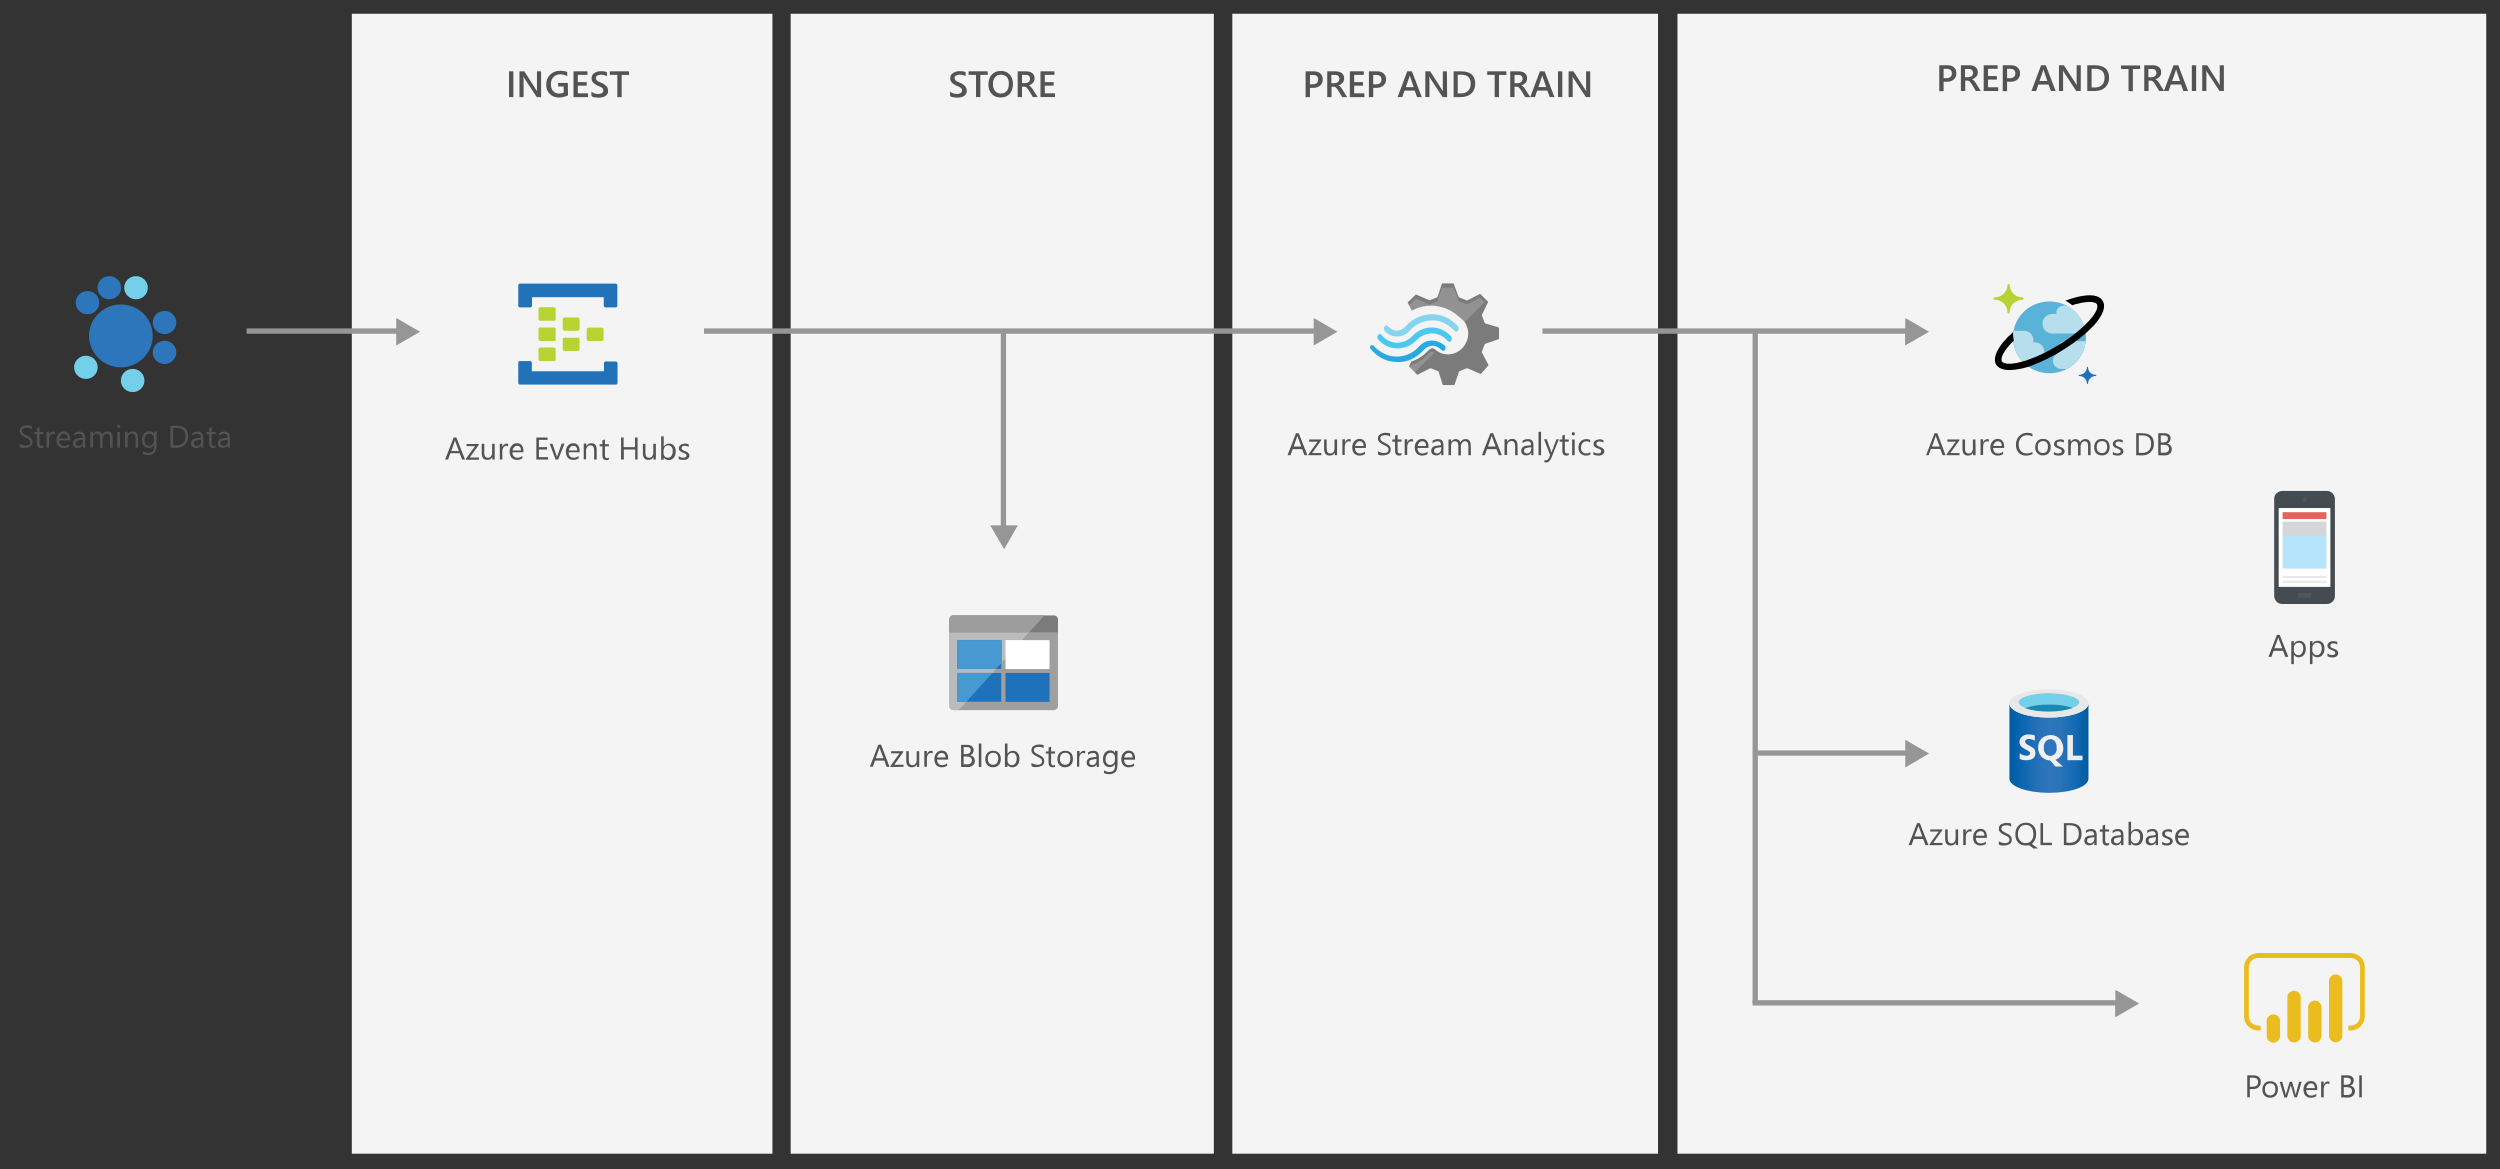 <svg xmlns="http://www.w3.org/2000/svg" width="1272" height="595" fill="none"><rect width="100%" height="100%" fill="#333333" stroke="none"/><path fill="#F4F4F5" d="M617.6 7H402.3v580h215.3z"/><path fill="#535353" d="M483.4 48.8v-2.2c.2.2.4.3.7.5.3.1.6.3.9.4s.6.2.9.2c.3.1.6.1.9.1.9 0 1.6-.2 2-.5s.7-.7.7-1.3c0-.3-.1-.6-.2-.8s-.4-.4-.6-.6c-.3-.2-.6-.4-.9-.5-.4-.2-.8-.4-1.2-.5-.4-.2-.9-.5-1.2-.7-.4-.2-.7-.5-1-.8s-.5-.6-.7-1-.2-.8-.2-1.3c0-.6.1-1.2.4-1.6.3-.5.6-.8 1.1-1.1s1-.5 1.5-.7c.6-.1 1.2-.2 1.8-.2 1.4 0 2.4.2 3 .5v2.1c-.7-.5-1.7-.8-2.9-.8-.3 0-.6 0-1 .1l-.9.3c-.3.1-.5.3-.6.5-.2.2-.2.5-.2.8s.1.5.2.8c.1.2.3.4.5.6s.5.3.9.5c.3.2.7.3 1.2.5s.9.5 1.3.7c.4.3.8.6 1.1.9s.6.7.7 1.1c.2.4.3.8.3 1.3 0 .7-.1 1.2-.4 1.7s-.6.8-1.1 1.1-1 .5-1.6.6-1.2.2-1.9.2c-.2 0-.5 0-.8-.1-.3 0-.6-.1-1-.1-.3-.1-.7-.1-1-.2-.3-.2-.6-.3-.7-.5m19.2-10.7h-3.8v11.3h-2.2V38.1h-3.8v-1.8h9.7zm6.5 11.5q-2.85 0-4.5-1.8c-1.1-1.2-1.7-2.8-1.7-4.8 0-2.1.6-3.8 1.7-5 1.2-1.3 2.7-1.9 4.7-1.9 1.8 0 3.3.6 4.4 1.8s1.7 2.8 1.7 4.8c0 2.1-.6 3.8-1.7 5.1-1.1 1.2-2.7 1.8-4.6 1.8m.1-11.6c-1.2 0-2.2.4-2.9 1.3-.8.9-1.1 2.1-1.1 3.5 0 1.5.4 2.6 1.1 3.5s1.7 1.3 2.9 1.3c1.3 0 2.2-.4 3-1.3.7-.8 1.1-2 1.1-3.6s-.3-2.8-1.1-3.6c-.8-.7-1.8-1.1-3-1.1M528 49.4h-2.5l-2.1-3.5c-.2-.3-.4-.6-.6-.8s-.4-.4-.5-.6c-.2-.1-.4-.3-.6-.3-.2-.1-.5-.1-.7-.1h-1v5.3h-2.2V36.3h4.3c.6 0 1.2.1 1.7.2s1 .4 1.4.7.7.7.9 1.1.3 1 .3 1.5-.1.9-.2 1.3-.3.7-.6 1-.6.6-.9.8c-.4.2-.8.4-1.2.5.2.1.4.3.6.4l.5.5c.2.2.3.4.5.6s.3.5.5.8zM520 38v4.3h1.8c.3 0 .6-.1.9-.2s.5-.3.7-.4c.2-.2.4-.4.5-.7s.2-.6.2-.9q0-.9-.6-1.5c-.4-.4-1-.5-1.7-.5H520zm16.8 11.4h-7.4V36.3h7.1v1.8h-4.9v3.7h4.5v1.8h-4.5v3.9h5.2z"/><path fill="#F4F4F5" d="M1265 7H853.5v580H1265z"/><path fill="#535353" d="M988.9 41.6v4.8h-2.2V33.2h4c1.5 0 2.7.3 3.5 1.1q1.2 1.05 1.2 3c0 1.3-.4 2.3-1.3 3.1s-2 1.2-3.5 1.2zm0-6.6v4.8h1.4c.9 0 1.6-.2 2.1-.7.5-.4.7-1 .7-1.8 0-1.5-.9-2.3-2.7-2.3zm18.9 11.3h-2.5l-2.1-3.5c-.2-.3-.4-.6-.6-.8s-.4-.4-.5-.6c-.2-.1-.4-.3-.6-.3-.2-.1-.5-.1-.7-.1h-.9v5.3h-2.2V33.2h4.3c.6 0 1.2.1 1.7.2s1 .4 1.4.7.7.7.9 1.1.3 1 .3 1.5-.1.9-.2 1.3-.3.7-.6 1-.6.6-.9.8c-.4.2-.8.4-1.2.5.2.1.5.3.6.4.2.2.4.3.5.5.2.2.3.4.5.6s.3.5.5.8zm-8-11.3v4.3h1.8c.3 0 .6-.1.9-.2s.5-.3.7-.4c.2-.2.4-.4.5-.7s.2-.6.2-.9q0-.9-.6-1.5c-.4-.4-1-.5-1.7-.5h-1.8zm16.9 11.3h-7.4V33.2h7.1V35h-4.9v3.7h4.5v1.8h-4.5v3.9h5.2zm4.5-4.7v4.8h-2.2V33.2h4c1.5 0 2.7.3 3.5 1.1.8.7 1.3 1.7 1.3 3s-.4 2.3-1.3 3.1-2 1.2-3.5 1.2zm0-6.6v4.8h1.4c.9 0 1.6-.2 2.1-.7.5-.4.7-1 .7-1.8 0-1.5-.9-2.3-2.7-2.3zm24.7 11.3h-2.4l-1.2-3.3h-5.2l-1.1 3.3h-2.4l4.9-13.1h2.4zm-4.2-5.1-1.8-5.2c-.1-.2-.1-.4-.2-.8-.1.3-.1.6-.2.8l-1.8 5.2zm17.1 5.1h-2.4l-6.3-9.6c-.2-.2-.3-.5-.4-.8h-.1c.1.3.1.9.1 1.8v8.6h-2.1V33.2h2.5l6.1 9.4c.3.4.4.7.5.8-.1-.3-.1-.9-.1-1.8v-8.4h2.1v13.1zm3.2 0V33.2h3.8c4.8 0 7.3 2.1 7.3 6.4 0 2-.7 3.6-2 4.9q-1.95 1.8-5.4 1.8zm2.2-11.2v9.4h1.7c1.5 0 2.7-.4 3.6-1.3.8-.8 1.3-2 1.3-3.6 0-3.1-1.6-4.6-4.8-4.6h-1.8zm24.8 0h-3.8v11.3h-2.2V35.1h-3.8v-1.8h9.7v1.8zm12.1 11.2h-2.5l-2.1-3.5c-.2-.3-.4-.6-.6-.8s-.4-.4-.5-.6c-.2-.1-.4-.3-.6-.3-.2-.1-.5-.1-.7-.1h-.9v5.3h-2.2V33.2h4.3c.6 0 1.2.1 1.7.2s1 .4 1.4.7.7.7.9 1.1.3 1 .3 1.5-.1.9-.2 1.3-.3.7-.6 1-.6.6-.9.8c-.4.2-.8.4-1.2.5.2.1.5.3.6.4l.5.5c.2.2.3.4.5.6s.3.5.5.8zm-8-11.3v4.3h1.8c.3 0 .6-.1.9-.2s.5-.3.7-.4c.2-.2.4-.4.5-.7s.2-.6.2-.9q0-.9-.6-1.5c-.4-.4-1-.5-1.7-.5h-1.8z"/><path fill="#535353" d="M1113.3 46.3h-2.4l-1.2-3.3h-5.2l-1.1 3.3h-2.4l4.9-13.1h2.4zm-4.1-5.1-1.8-5.2c-.1-.2-.1-.4-.2-.8-.1.3-.1.6-.2.8l-1.8 5.2zm8.2 5.1h-2.2V33.2h2.2zm14.3 0h-2.4l-6.3-9.6c-.2-.2-.3-.5-.4-.8h-.1c.1.3.1.9.1 1.8v8.6h-2.1V33.2h2.5l6 9.4c.3.4.4.7.5.8-.1-.3-.1-.9-.1-1.8v-8.4h2.1v13.1z"/><path fill="#F4F4F5" d="M392.9 7H179v580h214V7zm450.7 0H627v580h216.6z"/><path fill="#454C51" d="M1161.1 249.8h22.9c1 0 2.1.4 2.8 1.2s1.2 1.8 1.2 2.8v49.5q0 .75-.3 1.5c-.2.5-.5.9-.9 1.3s-.8.7-1.3.9q-.75.3-1.5.3h-22.9c-1 0-2-.4-2.8-1.2-.7-.8-1.2-1.8-1.2-2.8v-49.5c0-1.1.4-2.1 1.2-2.8s1.8-1.2 2.8-1.2"/><path fill="#515659" d="M1175.9 301.8h-6.8v2.3h6.8zm-3.4-46.4c.6 0 1.1-.5 1.1-1.2 0-.6-.5-1.2-1.1-1.2s-1.1.5-1.1 1.2c0 .6.5 1.2 1.1 1.2"/><path fill="#fff" d="M1185.7 258.5h-26.3v40.1h26.3z"/><path fill="#E6625C" d="M1183.7 260.6h-22.3v3.5h22.3z"/><path fill="#E8E8E8" d="M1183.7 293h-22.3v1.1h22.3zm0 2.5h-22.3v1.1h22.3z"/><path fill="#B6E4FA" d="M1183.7 271.6h-22.3v17.7h22.3z"/><path fill="#D4D6D8" d="M1183.7 265.4h-22.3v7.1h22.3z"/><path fill="#59B3D8" fill-rule="evenodd" d="M1060.8 167.4c2.4 9.8-3.7 19.7-13.7 22-10 2.4-20-3.7-22.4-13.5s3.7-19.7 13.7-22c9.9-2.4 19.9 3.6 22.3 13.3.1.1.1.1.1.2" clip-rule="evenodd"/><path fill="#B7DEEC" fill-rule="evenodd" d="M1040.2 179c0-2.7-2.2-4.8-4.9-4.8h-.8c.6-2.6-1-5.2-3.6-5.8-.4-.1-.8-.1-1.2-.1h-5.1c-1.1 5.6.6 11.4 4.5 15.6h6.2c2.7-.1 4.9-2.2 4.9-4.9m6.1-20.1c0 .3 0 .6.1.8h-2.1c-2.8 0-5.1 2.3-5.1 5 0 2.8 2.3 5 5.1 5h17c-.6-6-4.2-11.4-9.6-14.2h-2c-1.9.1-3.4 1.6-3.4 3.4m14.9 14.7h-10.1c-2.3 0-4.2 1.8-4.2 4.1 0 .7.2 1.4.5 2-2.2.7-3.4 3-2.7 5.1.5 1.7 2.2 2.9 4 2.9h2.8c5.4-2.9 9.1-8.2 9.7-14.1" clip-rule="evenodd"/><path fill="#B7D333" fill-rule="evenodd" d="M1022 159.5c-.3 0-.6-.2-.6-.6 0-3.5-2.9-6.4-6.5-6.4-.3 0-.6-.3-.6-.6s.3-.6.6-.6c3.6 0 6.5-2.8 6.5-6.4 0-.3.3-.5.6-.5s.5.2.5.5c0 3.5 2.9 6.4 6.5 6.4.3 0 .6.3.6.6s-.3.6-.6.6c-3.6 0-6.5 2.8-6.5 6.4.1.4-.1.6-.5.6" clip-rule="evenodd"/><path fill="#1F72B9" fill-rule="evenodd" d="M1062.1 195.4c-.2 0-.3-.2-.3-.3 0-2.1-1.8-3.8-3.9-3.8q-.3 0-.3-.3c0-.2.2-.3.3-.3 2.1 0 3.9-1.7 3.9-3.8 0-.2.2-.3.3-.3.2 0 .3.2.3.3 0 2.1 1.7 3.8 3.9 3.8q.3 0 .3.3c0 .2-.2.3-.3.3-2.1 0-3.9 1.7-3.9 3.8 0 .1-.1.3-.3.3" clip-rule="evenodd"/><path fill="#000" fill-rule="evenodd" d="M1069.8 153c-1.8-2.9-6.2-3.5-12.9-1.9-2.1.5-4.1 1.2-6.1 1.9 1.3.6 2.5 1.4 3.6 2.3q1.65-.6 3.3-.9c1.8-.5 3.6-.7 5.4-.8 2.2 0 3.4.5 3.8 1.2.7 1.1.1 3.9-3.8 8.2-.7.8-1.5 1.6-2.3 2.4-4.2 4-8.9 7.6-14 10.5q-7.5 4.65-15.9 7.5c-6.7 2.2-11.3 2.1-12.3.5-1-1.7 1-5.7 6-10.6-.3-1.4-.4-2.8-.4-4.3-8 7.1-10.6 13.3-8.5 16.6 1.1 1.7 3.4 2.7 6.9 2.7 4.1-.2 8.1-1 11.9-2.6 4.9-1.9 9.6-4.2 14.1-7 4.5-2.7 8.8-5.8 12.7-9.2 1.5-1.4 3-2.8 4.4-4.3 4.5-5.2 5.9-9.4 4.1-12.2" clip-rule="evenodd"/><path fill="#B8D433" fill-rule="evenodd" d="M294.9 167.4c0 .5-.3.9-.9.9h-6.8c-.5 0-.9-.3-.9-.9v-5c0-.5.4-.9.9-.9h6.8c.5 0 .9.3.9.9zm12.2 5.2c0 .5-.3.9-.9.9h-6.8c-.5 0-.9-.3-.9-.9v-5c0-.5.4-.9.9-.9h6.8c.5 0 .9.3.9.9zm-12.2 5.1c0 .5-.3.9-.9.9h-6.8c-.5 0-.9-.3-.9-.9v-5c0-.5.4-.9.9-.9h6.8c.5 0 .9.3.9.9zm-12.1-15.4c0 .5-.3.9-.9.9h-7c-.5 0-.9-.3-.9-.9v-5.1c0-.5.3-.9.9-.9h6.8c.7 0 1 .3 1 .9v5.1z" clip-rule="evenodd"/><path fill="#2172B9" fill-rule="evenodd" d="M313.2 144.3h-48.6c-.5 0-.9.3-.9.9v10.3c0 .5.3.9.9.9h5.2c.5 0 .9-.3.9-.9v-4.3h36.5v4.3c0 .5.4.9 1 .9h5c.5 0 .9-.3.9-.9v-10.2c0-.7-.4-1-.9-1m0 39.6h-5c-.5 0-.9.3-.9.9v4.1h-36.7v-4.3c0-.5-.3-.9-1-.9h-5c-.5 0-.9.3-.9 1v10.1c0 .5.3.9.9.9h48.7c.5 0 .9-.3.9-.9v-10.1c-.1-.5-.5-.8-1-.8" clip-rule="evenodd"/><path fill="#B8D433" fill-rule="evenodd" d="M282.8 172.6c0 .5-.3.9-.9.9h-7c-.5 0-.9-.3-.9-.9v-5.1c0-.5.3-.9.9-.9h6.8c.7 0 1 .3 1 .9v5.1zm0 10.2c0 .5-.3.9-.9.9h-7c-.5 0-.9-.3-.9-.9v-5.1c0-.5.3-.9.9-.9h6.8c.7 0 1 .3 1 .9v5.1z" clip-rule="evenodd"/><path fill="#9F9FA0" fill-rule="evenodd" d="M509.6 340.4h-3.1l-1.8 2h4.9v14.7h-18.2l-3.8 4.2h-2.4c-1.2 0-2.2-1-2.2-2.3v.2c0 1.1.9 2.1 2 2.1h51.2c1.1 0 2.1-.9 2.1-2.1v-38.8h-13.8L509.6 337z" clip-rule="evenodd"/><path fill="#7B7B7B" fill-rule="evenodd" d="M538.3 321.7v-6.5c0-1.1-.9-2.1-2.1-2.1h-5l-7.8 8.6zm-53.1-8.6h-.2c-1.1 0-2 1-2 2.1v.1c0-1.2 1-2.2 2.2-2.2" clip-rule="evenodd"/><path fill="#1F72B9" fill-rule="evenodd" d="m509.6 337-3.1 3.4h3.1zm0 5.4h-4.9l-13.3 14.7h18.2z" clip-rule="evenodd"/><path fill="#fff" fill-rule="evenodd" d="M483 321.7v.1h40.3l.1-.1z" clip-rule="evenodd"/><path fill="#9F9FA0" fill-rule="evenodd" d="M483 323.6V359c0 1.2 1 2.3 2.2 2.3h2.4l3.8-4.2h-4.3v-14.7h17.6l1.8-2H487v-14.7h22.6V337l13.7-15.2H483z" clip-rule="evenodd"/><path fill="#BABBBC" fill-rule="evenodd" d="M483 323.6V359c0 1.2 1 2.3 2.2 2.3h2.4l3.8-4.2h-4.3v-14.7h17.6l1.8-2H487v-14.7h22.6V337l15.1-16.7-41.7-.3z" clip-rule="evenodd"/><path fill="#7B7B7B" fill-rule="evenodd" d="M531.2 313.1h-46c-1.2 0-2.2 1-2.2 2.3v6.3h40.4z" clip-rule="evenodd"/><path fill="#9E9D9E" fill-rule="evenodd" d="M531.2 313.1h-46c-1.2 0-2.2 1-2.2 2.3v6.3h40.4z" clip-rule="evenodd"/><path fill="#1F72B9" fill-rule="evenodd" d="M509.6 325.7H487v14.7h19.5l3.1-3.4z" clip-rule="evenodd"/><path fill="#479AD1" fill-rule="evenodd" d="M509.6 325.7H487v14.7h19.5l3.1-3.4z" clip-rule="evenodd"/><path fill="#1F72B9" fill-rule="evenodd" d="M487.1 342.4v14.7h4.3l13.3-14.7z" clip-rule="evenodd"/><path fill="#479AD1" fill-rule="evenodd" d="M487.1 342.4v14.7h4.3l13.3-14.7z" clip-rule="evenodd"/><path fill="#fff" fill-rule="evenodd" d="M511.6 340.4H534v-14.7h-22.4z" clip-rule="evenodd"/><path fill="#1F72B9" fill-rule="evenodd" d="M511.6 357.1H534v-14.7h-22.4z" clip-rule="evenodd"/><path fill="#7B7B7B" d="m753.9 179.1 1.6-4.1 7.2-2.5v-5.8l-.8-.3-6.4-1.9-1.6-4.1 3.3-6.8-4.1-4.1-.8.4-5.9 3-4.2-1.7-2.6-7h-5.9l-.3.8-2 6.2-4.1 1.6-6.9-3-4.2 4.1.4.8 1.8 3.4c3.3-1.9 6.7-2.6 10.3-2.6 5.1.3 9.8 2.1 13.5 5.6.8.7 1.6 1.2 2.5 2.1.4.4.8 1.1 1 1.5 2.5 4.4 1.4 9.9-2.6 13.3-3 2.5-7.2 2.9-10.3 1.5-.4-.3-.7-.3-.8-.4-.8-.4-1.6-1.1-2.2-1.6-.3 0-.4-.3-.8-.3-.8 0-1.6.4-2.2 1.1l-.3.3c-2.5 2.5-5.2 4.4-8.4 5.3l-1.2 2.5 3.9 4 .3.3.8-.4 5.9-3 4.1 1.6 2.2 7h5.9l.3-.8 2.1-6.2 4.1-1.6 6.9 3 3.9-4.4-.3-.9z"/><path fill="#4BC8EE" d="M718.8 170.8c-4.5 4.8-11.7 4.8-15.8-.3-.4-.7-1.4-.7-1.8 0-.3.3-.4.7-.4 1.1s.3.8.4 1.1c5.2 6 14 6.1 19.6.3 4.5-4.5 11.4-4.6 15.7.4.7.7 1.4.7 1.8 0 .3-.3.4-.7.4-1.1s-.3-.8-.4-1.1c-5.2-6-14-6.1-19.5-.4"/><path fill="#27A9E1" d="M728.6 173.3c-2.5 0-4.5.8-6.3 2.7l-.3.3-.3.3c-3 3.3-7.2 4.9-11.4 4.8-4.3 0-8.1-2.1-11.3-5.3-.7-.7-1.4-.7-1.8 0-.1 0-.1.3-.1.7s.4 1.1.7 1.2c3.4 4 8.1 6.2 13.1 6.2 4.8.3 9.6-1.9 13.2-5.8l.3-.3.3-.3c1.2-1.2 2.6-1.9 4.3-1.9 1.6 0 3 .8 4.3 2.1.7.7 1.4.7 1.8 0 .3-.3.4-.7.4-1.1s-.3-.8-.4-1.1c-1.8-1.4-4-2.5-6.5-2.5"/><path fill="#86D4ED" d="M717.6 167.9c3-3.3 7.2-4.9 11.4-4.9s8.1 2.1 11 5.3c.7.7 1.4.7 1.8 0 .3-.3.4-.7.4-1.1s-.3-.8-.4-1.1c-3.4-4-8.1-6.2-13.1-6.2s-9.6 1.9-13.2 5.8l-.3.3-.3.3c-1.2 1.2-2.6 1.9-4.3 1.9s-3-.8-4.3-2.1c-.7-.7-1.4-.7-1.8 0-.3.3-.4.7-.4 1.1s.3.8.4 1.1c1.6 1.9 3.9 2.9 6.2 2.9 2.5 0 4.5-.8 6.3-2.7l.3-.3z"/><path fill="#F2F1F1" d="M729.8 179.3c-.3 0-.4-.3-.8-.3-.8 0-1.6.4-2.2 1.1l-.3.3c-2.5 2.5-5.2 4.4-8.4 5.3l-1.2 2.5 2.1 2.1zm-11.1-19c3.3-1.9 6.7-2.6 10.3-2.6 5.1.3 9.8 2.1 13.5 5.6.7.5 1.2.9 1.8 1.5l10.9-11-2.2-2.3-.8.4-5.9 3-4.1-1.6-2.6-7h-5.9l-.3.8-2 6.2-4.1 1.6-6.9-3-4.2 4.1.4.8z" opacity=".2"/><path fill="#EBBC1E" d="M1196 524.3h-1.2v-2.5h1.2c1.3 0 2.5-.5 3.4-1.4s1.4-2.1 1.4-3.3v-25c0-1.2-.5-2.4-1.4-3.3s-2.1-1.4-3.4-1.4h-47c-1.3 0-2.5.5-3.4 1.4s-1.4 2.1-1.4 3.3v25c0 1.3.5 2.4 1.4 3.3s2.1 1.4 3.4 1.4h1.2v2.5h-1.2c-1.9 0-3.8-.8-5.1-2.1-1.4-1.3-2.1-3.2-2.1-5.1v-25c0-1.9.8-3.7 2.1-5.1 1.3-1.3 3.2-2.1 5.1-2.1h47c1.9 0 3.8.8 5.1 2.1 1.4 1.3 2.1 3.2 2.1 5.1v25c0 1.9-.8 3.7-2.1 5.1-1.3 1.3-3.1 2.1-5.1 2.1"/><path fill="#EBBC1E" d="M1156.7 516.1c.4 0 .9.1 1.3.3s.8.4 1.1.7.6.7.7 1.1c.2.4.3.8.3 1.3v7.7c0 .9-.3 1.7-1 2.3-.6.6-1.5 1-2.4 1-.5 0-.9-.1-1.3-.3s-.8-.4-1.1-.7-.6-.7-.7-1.1c-.2-.4-.3-.8-.3-1.3v-7.7c0-.9.3-1.7 1-2.3.6-.7 1.5-1 2.4-1m10.5 14.3c-.9 0-1.8-.4-2.4-1s-1-1.5-1-2.3v-19.7c0-.9.3-1.7 1-2.3.6-.6 1.5-1 2.4-1s1.8.3 2.4 1c.6.6 1 1.5 1 2.3v19.7c0 .9-.3 1.7-1 2.3-.6.6-1.5 1-2.4 1m21.2-.1c-.9 0-1.8-.3-2.4-1-.6-.6-1-1.5-1-2.3v-27.9c0-.9.4-1.7 1-2.3s1.5-1 2.4-1 1.8.3 2.4 1c.6.6 1 1.5 1 2.3V527c0 .9-.4 1.7-1 2.3s-1.5 1-2.4 1m-10.6.1c-.9 0-1.8-.4-2.4-1s-1-1.5-1-2.4v-14.6c0-.9.4-1.7 1-2.3s1.5-1 2.4-1 1.8.3 2.4 1c.6.6 1 1.5 1 2.3V527c0 .9-.4 1.7-1 2.4-.6.6-1.5 1-2.4 1"/><path fill="#969696" fill-rule="evenodd" d="m213.7 168.8-12.1-7v5.3h-76.1v2.7h76.1v6zm297.2 110.6 7-12.1h-6v-98.8h-2.7v98.8h-5.4z" clip-rule="evenodd"/><path fill="#969696" d="M894.4 510.3v-341h-2.7v341z"/><path fill="#969696" fill-rule="evenodd" d="m680.5 168.8-12.1-7v5.3H358.2v2.7h310.2v6zm301 0-12.1-7v5.3H784.8v2.7h184.5v6zm106.9 341.8-12.1-7v5.3H891.7v2.7h184.5v6zM981.5 383.4l-12.1-7v5.4h-77.5v2.7h77.5v6z" clip-rule="evenodd"/><path fill="#2E76BC" d="M61.5 186.9c8.9 0 16.2-7.2 16.2-16 0-8.9-7.2-16-16.2-16-8.9 0-16.2 7.2-16.2 16 .1 8.8 7.3 16 16.2 16"/><path fill="#2E76BC" d="M44.5 159.9c3.3 0 6-2.6 6-5.9s-2.7-5.9-6-5.9-6 2.6-6 5.9 2.7 5.9 6 5.9m11.1-7.6c3.3 0 6-2.6 6-5.9s-2.7-5.9-6-5.9-6 2.6-6 5.9c0 3.2 2.7 5.9 6 5.9"/><path fill="#74CFEB" d="M69.2 152.3c3.3 0 6-2.6 6-5.9s-2.7-5.9-6-5.9-6 2.6-6 5.9c0 3.2 2.7 5.9 6 5.9"/><path fill="#2E76BC" d="M83.7 170c3.3 0 6-2.6 6-5.9s-2.7-5.9-6-5.9-6 2.6-6 5.9c0 3.2 2.7 5.9 6 5.9m0 15.2c3.3 0 6-2.6 6-5.9s-2.7-5.9-6-5.9-6 2.6-6 5.9c0 3.2 2.7 5.9 6 5.9"/><path fill="#74CFEB" d="M67.5 199.5c3.3 0 6-2.6 6-5.9s-2.7-5.9-6-5.9-6 2.6-6 5.9 2.7 5.9 6 5.9m-23.8-6.7c3.3 0 6-2.6 6-5.9s-2.7-5.9-6-5.9-6 2.6-6 5.9 2.7 5.9 6 5.9"/><path fill="url(#a)" d="M1042.5 365.1c-11.1 0-20.1-3.1-20.1-7.2v38.3c0 3.9 8.8 7.1 19.8 7.2h.3c11.1 0 20.1-3.1 20.1-7.2v-38.3c0 4-9 7.2-20.1 7.2"/><path fill="#E8E8E8" d="M1062.6 357.9c0 4-9 7.2-20.1 7.2s-20.1-3.1-20.1-7.2 9-7.2 20.1-7.2 20.1 3.1 20.1 7.2"/><path fill="#74CFEB" d="M1057.9 357.3c0 2.5-6.9 4.6-15.4 4.6s-15.4-2-15.4-4.6c0-2.5 6.9-4.6 15.4-4.6 8.5.1 15.4 2.1 15.4 4.6"/><path fill="#1B8AB3" d="M1042.5 358.5c-4.1-.1-8.3.5-12.2 1.8 3.9 1.3 8.1 1.8 12.2 1.7 4.1.1 8.3-.5 12.2-1.8-4-1.3-8.1-1.8-12.2-1.7"/><path fill="url(#b)" d="M1054.7 384.5V374h-2.8v12.8h7.7v-2.3zm-22.3-5.2c-.6-.2-1.1-.6-1.6-1-.1-.1-.2-.3-.3-.5s-.1-.4-.1-.5c0-.2 0-.4.1-.5.1-.2.2-.3.4-.4.4-.3.8-.4 1.3-.4 1.1 0 2.2.3 3.1.9v-2.7c-1-.4-2.1-.5-3.1-.5-1.2-.1-2.4.3-3.4 1.1-.4.3-.8.7-1 1.2q-.3.75-.3 1.5c0 1.6 1 2.8 3.1 3.8.7.3 1.3.7 1.9 1.1.1.1.3.3.3.4.1.2.1.4.1.5 0 .2 0 .4-.1.5-.1.2-.2.3-.4.4-.4.2-.9.4-1.4.3-1.3 0-2.5-.5-3.4-1.3v2.9c1 .5 2.2.8 3.3.7 1.3.1 2.6-.3 3.7-1 .4-.4.7-.8.8-1.3.2-.5.2-1 .2-1.5 0-.8-.3-1.6-.8-2.2-.6-.4-1.5-1-2.4-1.5m16.4 5c.7-1.2 1.1-2.5 1-3.9-.1-1.2-.4-2.3-1-3.3-.5-1-1.3-1.8-2.2-2.3-1-.5-2-.8-3.1-.8-1.2 0-2.3.3-3.4.8-1 .5-1.8 1.3-2.3 2.3-.6 1.1-.8 2.3-.8 3.5 0 1.1.3 2.1.8 3.1s1.2 1.8 2.2 2.3c.9.6 2 .9 3.1.9l2.7 3.1h3.8l-3.8-3.4c1.1-.4 2.2-1.2 3-2.3m-3.2-.8c-.3.3-.7.6-1.1.8s-.9.3-1.3.3c-.5 0-.9-.1-1.3-.3s-.8-.5-1.1-.8c-.7-.9-1-2-.9-3.1-.1-1.1.2-2.2.9-3.1.3-.4.7-.7 1.1-.9s.9-.3 1.4-.3.9.1 1.3.3.8.5 1 .9c.6.9.9 2 .8 3.1.2 1.1-.1 2.2-.8 3.1"/><path fill="#535353" d="M981.2 430h-1.5l-1.2-3.1h-4.8l-1.1 3.1h-1.5l4.3-11.2h1.4zm-3.1-4.4-1.8-4.8c-.1-.2-.1-.4-.2-.8 0 .3-.1.6-.2.8l-1.8 4.8zm10.2-3.3-4.7 6.6h4.7v1.1h-6.6v-.4l4.7-6.5h-4.3V422h6.2zm8.1 7.7h-1.3v-1.3c-.5 1-1.4 1.5-2.5 1.5-1.9 0-2.9-1.1-2.9-3.4V422h1.3v4.6c0 1.7.7 2.5 1.9 2.5.6 0 1.1-.2 1.5-.7q.6-.75.6-1.8V422h1.3v8zm6.8-6.7c-.2-.2-.6-.3-1-.3-.6 0-1 .3-1.4.8q-.6.75-.6 2.1v4.1h-1.3v-8h1.3v1.7c.2-.6.5-1 .8-1.3.4-.3.8-.5 1.3-.5.3 0 .6 0 .8.1zm7.8 3h-5.7c0 .9.3 1.6.7 2.1.5.5 1.1.7 1.9.7.9 0 1.7-.3 2.5-.9v1.2c-.7.5-1.6.8-2.8.8-1.1 0-2-.4-2.7-1.1s-1-1.8-1-3.1c0-1.2.4-2.3 1.1-3.1s1.6-1.2 2.6-1.2 1.9.3 2.4 1c.6.7.9 1.6.9 2.8v.8zm-1.3-1.1c0-.7-.2-1.3-.5-1.7-.4-.4-.8-.6-1.5-.6-.6 0-1.1.2-1.6.6-.4.4-.7 1-.8 1.7zm7.3 4.3V428c.2.2.4.3.6.4s.5.2.8.3.6.2.8.2c.3 0 .5.1.8.1.8 0 1.4-.1 1.8-.5.4-.3.6-.7.6-1.3 0-.3-.1-.6-.2-.8q-.15-.3-.6-.6c-.2-.2-.5-.4-.8-.5-.3-.2-.7-.4-1-.5-.4-.2-.8-.4-1.1-.6s-.6-.4-.9-.7c-.3-.2-.5-.5-.6-.8s-.2-.7-.2-1.1c0-.5.1-1 .3-1.3q.3-.6.9-.9c.4-.2.8-.4 1.3-.5s.9-.2 1.4-.2c1.1 0 1.9.1 2.4.4v1.5c-.7-.5-1.5-.7-2.6-.7-.3 0-.6 0-.9.1s-.5.2-.8.3c-.2.1-.4.3-.5.5s-.2.5-.2.8.1.5.2.7.3.4.5.6.5.3.8.5.6.3 1 .5.8.4 1.1.6c.4.2.7.5.9.7q.45.45.6.9c.1.3.2.7.2 1.1 0 .6-.1 1-.3 1.4q-.3.6-.9.9c-.4.2-.8.4-1.3.5s-1 .2-1.5.2h-.7c-.3 0-.5-.1-.8-.1s-.5-.1-.8-.2c.1-.2-.1-.3-.3-.4m13.6.7c-1.6 0-2.9-.5-3.8-1.6-1-1-1.4-2.4-1.4-4.1 0-1.8.5-3.3 1.5-4.3 1-1.1 2.3-1.6 4-1.6 1.5 0 2.8.5 3.7 1.6 1 1 1.4 2.4 1.4 4.1 0 1.8-.5 3.3-1.5 4.4-.2.3-.5.5-.7.7l3.2 2.3h-2.4l-2.1-1.6c-.6 0-1.3.1-1.9.1m.1-10.5c-1.2 0-2.1.4-2.9 1.3-.7.9-1.1 2-1.1 3.4s.4 2.5 1.1 3.3 1.7 1.3 2.8 1.3c1.2 0 2.2-.4 2.9-1.2s1.1-1.9 1.1-3.4-.3-2.6-1-3.4c-.8-.9-1.7-1.3-2.9-1.3M1044 430h-5.8v-11.2h1.3v10h4.5zm6.1 0v-11.2h3.1c4 0 5.9 1.8 5.9 5.5 0 1.7-.5 3.1-1.6 4.2s-2.6 1.6-4.4 1.6zm1.3-10.1v8.9h1.7c1.5 0 2.6-.4 3.4-1.2s1.2-1.9 1.2-3.4c0-2.9-1.5-4.3-4.6-4.3zm15.5 10.1h-1.3v-1.3c-.6 1-1.4 1.4-2.5 1.4-.8 0-1.4-.2-1.9-.6-.4-.4-.7-1-.7-1.7 0-1.5.9-2.4 2.6-2.6l2.4-.3c0-1.4-.5-2-1.6-2-1 0-1.9.3-2.6 1v-1.3c.8-.5 1.7-.8 2.7-.8 1.9 0 2.8 1 2.8 3v5.2zm-1.3-4.1-1.9.3c-.6.1-1.1.2-1.3.4-.3.2-.5.6-.5 1.1 0 .4.1.7.4 1 .3.2.7.4 1.1.4.6 0 1.2-.2 1.6-.7.4-.4.6-1 .6-1.7zm7.5 4q-.45.3-1.2.3c-1.4 0-2.1-.8-2.1-2.3v-4.7h-1.4V422h1.4v-2l1.3-.4v2.4h2v1.1h-2v4.5q0 .75.3 1.2.3.3.9.3c.3 0 .6-.1.8-.3zm7.4.1h-1.3v-1.3c-.6 1-1.4 1.4-2.5 1.4-.8 0-1.4-.2-1.9-.6s-.7-1-.7-1.7c0-1.5.9-2.4 2.7-2.6l2.4-.3c0-1.4-.6-2-1.7-2-1 0-1.8.3-2.6 1v-1.3c.8-.5 1.7-.8 2.7-.8 1.9 0 2.8 1 2.8 3v5.2zm-1.3-4.1-1.9.3c-.6.1-1 .2-1.3.4s-.5.6-.5 1.1c0 .4.1.7.4 1 .3.2.7.4 1.1.4.6 0 1.2-.2 1.6-.7.4-.4.6-1 .6-1.7zm5.1 2.9v1.2h-1.3v-11.9h1.3v5.3c.6-1.1 1.6-1.6 2.8-1.6 1 0 1.8.4 2.4 1.1s.9 1.7.9 2.9c0 1.3-.3 2.4-1 3.2q-1.05 1.2-2.7 1.2c-1.1 0-1.9-.5-2.4-1.4m-.1-3.2v1.1c0 .7.2 1.2.6 1.7s1 .7 1.6.7q1.2 0 1.8-.9c.4-.6.7-1.4.7-2.5q0-1.35-.6-2.1c-.4-.5-1-.8-1.7-.8-.8 0-1.3.3-1.8.8-.3.5-.6 1.2-.6 2m13.9 4.4h-1.3v-1.3c-.6 1-1.4 1.4-2.5 1.4-.8 0-1.4-.2-1.9-.6s-.7-1-.7-1.7c0-1.5.9-2.4 2.7-2.6l2.4-.3c0-1.4-.6-2-1.7-2-1 0-1.8.3-2.6 1v-1.3c.8-.5 1.7-.8 2.7-.8 1.9 0 2.8 1 2.8 3v5.2zm-1.3-4.1-1.9.3c-.6.1-1 .2-1.3.4s-.4.6-.4 1.1c0 .4.1.7.4 1 .3.2.7.4 1.1.4.6 0 1.2-.2 1.6-.7.4-.4.6-1 .6-1.7v-.8zm3.3 3.8v-1.4c.7.5 1.5.8 2.3.8 1.1 0 1.7-.4 1.7-1.1 0-.2-.1-.4-.2-.5-.1-.2-.2-.3-.4-.4l-.6-.3c-.2-.1-.5-.2-.7-.3-.3-.1-.7-.3-.9-.4-.3-.1-.5-.3-.7-.5s-.3-.4-.4-.6-.1-.5-.1-.8c0-.4.1-.7.3-1s.4-.5.7-.7.6-.3 1-.4.7-.2 1.1-.2c.7 0 1.3.1 1.9.4v1.3c-.6-.4-1.3-.6-2-.6-.2 0-.5 0-.7.1s-.4.1-.5.2-.2.2-.3.4c-.1.1-.1.3-.1.5s0 .4.1.5.2.3.3.4.3.2.5.3.4.2.7.3c.4.1.7.3 1 .4s.5.3.7.5.3.4.5.6c.1.2.2.5.2.8 0 .4-.1.7-.3 1s-.4.5-.7.7-.6.3-1 .4-.8.1-1.2.1c-.9 0-1.6-.2-2.2-.5m13.7-3.4h-5.7c0 .9.3 1.6.7 2.1.5.5 1.1.7 1.9.7.9 0 1.7-.3 2.5-.9v1.2c-.7.5-1.6.8-2.8.8-1.1 0-2-.4-2.7-1.1-.6-.7-1-1.8-1-3.1 0-1.2.3-2.3 1.1-3.1.7-.8 1.6-1.2 2.6-1.2s1.9.3 2.4 1c.6.7.9 1.6.9 2.8v.8zm-1.3-1.1c0-.7-.2-1.3-.5-1.7q-.45-.6-1.5-.6-.9 0-1.5.6c-.4.4-.7 1-.8 1.7zM10 227.3v-1.6c.2.2.4.3.6.4s.5.2.8.3.5.2.8.2.5.1.8.1c.8 0 1.4-.2 1.8-.5s.6-.7.6-1.3c0-.3-.1-.6-.2-.8q-.15-.3-.6-.6c-.2-.2-.5-.4-.8-.5-.3-.2-.7-.3-1-.5-.4-.2-.8-.4-1.1-.6s-.6-.4-.9-.7c-.3-.2-.4-.5-.6-.8-.1-.3-.2-.7-.2-1.1 0-.5.1-1 .3-1.3q.3-.6.9-.9c.4-.2.8-.4 1.2-.5.5-.1.9-.2 1.4-.2 1.1 0 1.9.1 2.4.4v1.5c-.7-.5-1.5-.7-2.6-.7-.3 0-.6 0-.9.1s-.5.2-.8.3c-.2.1-.4.3-.5.5s-.2.5-.2.8.1.5.2.7.3.4.5.6.5.3.8.5.6.3 1 .5.8.4 1.1.6c.4.2.7.5.9.7q.45.45.6.9c.2.3.2.7.2 1.1 0 .6-.1 1-.3 1.4q-.3.6-.9.9c-.4.2-.8.4-1.3.5s-1 .2-1.5.2h-.7c-.3 0-.5-.1-.8-.1-.3-.1-.5-.1-.8-.2.1-.1-.1-.2-.2-.3m12.1.4q-.45.3-1.2.3-2.1 0-2.1-2.4v-4.7h-1.4v-1.1h1.4v-2l1.3-.4v2.4h2v1.1h-2v4.5q0 .75.3 1.2.3.3.9.3c.3 0 .6-.1.8-.3zM28 221c-.2-.2-.5-.3-1-.3s-1 .3-1.4.8q-.6.75-.6 2.1v4.1h-1.3v-8H25v1.7c.2-.6.5-1 .8-1.3.4-.3.8-.5 1.3-.5.3 0 .6 0 .8.1zm7.8 3.1h-5.7c0 .9.3 1.6.7 2.1.5.5 1.1.7 1.9.7.9 0 1.7-.3 2.5-.9v1.2c-.7.5-1.6.8-2.8.8-1.1 0-2-.4-2.7-1.1-.6-.7-1-1.8-1-3.1 0-1.2.4-2.3 1.1-3.1s1.6-1.2 2.6-1.2 1.9.3 2.4 1 .9 1.6.9 2.8v.8zm-1.3-1.1c0-.7-.2-1.3-.5-1.7-.4-.4-.8-.6-1.5-.6-.6 0-1.1.2-1.5.7-.4.4-.7 1-.8 1.7h4.3zm9 4.8h-1.3v-1.3c-.6 1-1.4 1.4-2.5 1.4-.8 0-1.4-.2-1.9-.6s-.7-1-.7-1.7c0-1.5.9-2.4 2.6-2.6l2.4-.3c0-1.4-.6-2-1.7-2-1 0-1.8.3-2.6 1v-1.3c.8-.5 1.7-.8 2.7-.8 1.9 0 2.8 1 2.8 3v5.2zm-1.3-4.1-1.9.3c-.6.1-1 .2-1.3.4s-.5.6-.5 1.1c0 .4.1.7.4 1 .3.2.7.4 1.1.4.6 0 1.2-.2 1.6-.7.4-.4.6-1 .6-1.7zm15.1 4.1H56v-4.6c0-.9-.1-1.5-.4-1.9s-.7-.6-1.4-.6c-.5 0-1 .3-1.4.8q-.6.75-.6 1.8v4.6H51V223q0-2.4-1.8-2.4c-.6 0-1 .2-1.4.7s-.5 1.1-.5 1.8v4.6H46v-8h1.3v1.3c.6-1 1.4-1.5 2.5-1.5.5 0 1 .2 1.4.5s.7.7.8 1.2c.6-1.1 1.5-1.7 2.7-1.7 1.8 0 2.6 1.1 2.6 3.3zm3.1-10.1c-.2 0-.4-.1-.6-.2-.2-.2-.2-.4-.2-.6s.1-.4.2-.6c.2-.2.4-.2.6-.2s.4.1.6.2c.2.2.2.4.2.6s-.1.4-.2.6c-.2.1-.4.2-.6.2m.6 10.1h-1.3v-8H61zm9.3 0H69v-4.6c0-1.7-.6-2.6-1.9-2.6-.6 0-1.2.2-1.6.7q-.6.75-.6 1.8v4.6h-1.3v-8h1.3v1.3c.6-1 1.5-1.5 2.6-1.5.9 0 1.5.3 2 .9s.7 1.4.7 2.5zm9.3-.7c0 2.9-1.4 4.4-4.2 4.4-1 0-1.9-.2-2.6-.6v-1.3c.9.5 1.8.8 2.6.8 2 0 3-1 3-3.1v-.9c-.6 1-1.5 1.5-2.8 1.5-1 0-1.8-.4-2.4-1.1s-.9-1.7-.9-2.9c0-1.4.3-2.4 1-3.3q1.05-1.2 2.7-1.2c1.1 0 1.9.4 2.4 1.3v-1.1h1.3v7.5zm-1.3-3V223c0-.6-.2-1.2-.6-1.6-.4-.5-1-.7-1.6-.7-.8 0-1.4.3-1.9.9s-.7 1.4-.7 2.4q0 1.35.6 2.1c.4.5 1 .8 1.7.8s1.3-.3 1.8-.8.7-1.2.7-2m8.4 3.7v-11.2h3.1c4 0 5.9 1.8 5.9 5.5 0 1.7-.5 3.1-1.7 4.2-1.1 1.1-2.6 1.6-4.4 1.6zm1.4-10.1v8.9h1.7c1.5 0 2.6-.4 3.4-1.2s1.2-1.9 1.2-3.4c0-2.9-1.5-4.3-4.6-4.3zm15.5 10.1h-1.3v-1.3c-.6 1-1.4 1.4-2.5 1.4-.8 0-1.4-.2-1.9-.6s-.7-1-.7-1.7c0-1.5.9-2.4 2.6-2.6l2.4-.3c0-1.4-.6-2-1.7-2-1 0-1.8.3-2.6 1v-1.3c.8-.5 1.7-.8 2.7-.8 1.9 0 2.8 1 2.8 3v5.2zm-1.3-4.1-1.9.3c-.6.1-1 .2-1.3.4s-.5.6-.5 1.1c0 .4.1.7.4 1 .3.2.7.4 1.1.4.6 0 1.2-.2 1.6-.7.4-.4.6-1 .6-1.7zm7.4 4q-.45.3-1.2.3-2.1 0-2.1-2.4v-4.7H105v-1.1h1.4v-2l1.3-.4v2.4h2v1.1h-2v4.5q0 .75.3 1.2.3.3.9.3c.3 0 .6-.1.8-.3zm7.5.1h-1.3v-1.3c-.6 1-1.4 1.4-2.5 1.4-.8 0-1.4-.2-1.9-.6s-.7-1-.7-1.7c0-1.5.9-2.4 2.6-2.6l2.4-.3c0-1.4-.6-2-1.7-2-1 0-1.8.3-2.6 1v-1.3c.8-.5 1.7-.8 2.7-.8 1.9 0 2.8 1 2.8 3v5.2zm-1.3-4.1-1.9.3c-.6.1-1 .2-1.3.4s-.5.6-.5 1.1c0 .4.1.7.4 1 .3.2.7.4 1.1.4.6 0 1.2-.2 1.6-.7.4-.4.6-1 .6-1.7zm120.7 10.1h-1.5l-1.2-3.2h-4.8l-1.1 3.2h-1.5l4.3-11.2h1.4zm-3.1-4.3-1.8-4.8c-.1-.2-.1-.4-.2-.8-.1.3-.1.6-.2.8l-1.7 4.8zm10.2-3.3-4.7 6.6h4.7v1.1H237v-.4l4.7-6.5h-4.3v-1.1h6.2v.3zm8.1 7.6h-1.3v-1.3c-.5 1-1.4 1.5-2.5 1.5-1.9 0-2.9-1.1-2.9-3.4v-4.8h1.3v4.6c0 1.7.6 2.5 1.9 2.5.6 0 1.1-.2 1.5-.7q.6-.75.6-1.8v-4.6h1.3v8zm6.8-6.7c-.2-.2-.5-.3-1-.3s-1 .3-1.4.8q-.6.75-.6 2.1v4.1h-1.3v-8h1.3v1.7c.2-.6.5-1 .8-1.3.4-.3.8-.5 1.3-.5.3 0 .6 0 .8.1zm7.8 3h-5.7c0 .9.3 1.6.7 2.1.5.5 1.1.7 1.9.7.9 0 1.7-.3 2.5-.9v1.2c-.7.5-1.6.8-2.8.8-1.1 0-2-.4-2.7-1.1-.6-.7-1-1.8-1-3.1 0-1.2.4-2.3 1.1-3.1s1.6-1.2 2.6-1.2 1.9.3 2.4 1c.6.7.9 1.6.9 2.8v.8zm-1.3-1c0-.7-.2-1.3-.5-1.7-.4-.4-.8-.6-1.5-.6-.6 0-1.1.2-1.5.7-.4.4-.7 1-.8 1.7h4.3zm13.8 4.7h-6v-11.2h5.7v1.2h-4.4v3.7h4.1v1.2h-4.1v3.9h4.6zm8.3-8-3.2 8h-1.3l-3-8h1.4l2 5.8c.2.4.2.8.3 1.1.1-.4.1-.8.3-1.1l2.1-5.9h1.4zm7.8 4.3h-5.7c0 .9.3 1.6.7 2.1.5.5 1.1.7 1.9.7.9 0 1.7-.3 2.5-.9v1.2c-.7.5-1.6.8-2.8.8-1.1 0-2-.4-2.7-1.1-.6-.7-1-1.8-1-3.1 0-1.2.4-2.3 1.1-3.1s1.6-1.2 2.6-1.2 1.9.3 2.4 1c.6.7.9 1.6.9 2.8v.8zm-1.3-1c0-.7-.2-1.3-.5-1.7-.4-.4-.8-.6-1.5-.6-.6 0-1.1.2-1.5.7-.4.4-.7 1-.8 1.7h4.3zm9.9 4.7h-1.3v-4.6c0-1.7-.6-2.6-1.9-2.6-.6 0-1.2.2-1.6.7q-.6.75-.6 1.8v4.6H297v-8h1.3v1.3c.6-1 1.5-1.5 2.6-1.5.9 0 1.5.3 2 .8.5.6.7 1.4.7 2.5zm6.2 0q-.45.3-1.2.3c-1.4 0-2.1-.8-2.1-2.3v-4.7h-1.4V226h1.4v-2l1.3-.4v2.4h2v1.1h-2v4.5q0 .75.3 1.2.3.3.9.3c.3 0 .6-.1.8-.3zm14.7 0h-1.3v-5.1h-5.8v5.1H316v-11.2h1.3v4.9h5.8v-4.9h1.3v11.2zm9.3 0h-1.3v-1.3c-.5 1-1.4 1.5-2.5 1.5-1.9 0-2.9-1.1-2.9-3.4v-4.8h1.3v4.6c0 1.7.6 2.5 1.9 2.5.6 0 1.1-.2 1.5-.7q.6-.75.6-1.8v-4.6h1.3v8zm3.9-1.1v1.2h-1.3V222h1.3v5.3c.6-1.1 1.6-1.6 2.8-1.6 1 0 1.8.4 2.4 1.1s.9 1.7.9 2.9c0 1.3-.3 2.4-1 3.2s-1.5 1.2-2.7 1.2c-1.1-.1-1.9-.5-2.4-1.4m-.1-3.3v1.1c0 .7.2 1.2.6 1.7s1 .7 1.6.7q1.2 0 1.8-.9c.4-.6.7-1.4.7-2.5q0-1.35-.6-2.1c-.4-.5-1-.8-1.7-.8s-1.4.3-1.8.8c-.3.6-.6 1.3-.6 2m7.7 4.1v-1.4c.7.5 1.5.8 2.3.8 1.1 0 1.7-.4 1.7-1.1 0-.2 0-.4-.1-.5-.1-.2-.2-.3-.4-.4l-.6-.3c-.2-.1-.5-.2-.7-.3-.4-.1-.7-.3-.9-.4-.3-.1-.5-.3-.7-.5s-.3-.4-.4-.6-.1-.5-.1-.8c0-.4.1-.7.3-1s.4-.5.7-.7.6-.3 1-.4.7-.2 1.1-.2c.7 0 1.3.1 1.9.4v1.3c-.6-.4-1.3-.6-2-.6-.2 0-.5 0-.7.1s-.4.1-.5.2-.2.2-.3.4c-.1.1-.1.3-.1.5s0 .4.1.5.2.3.3.4.3.2.5.3.4.2.7.3c.4.1.7.3 1 .4s.5.3.7.5.4.4.5.6.2.5.2.8c0 .4-.1.7-.3 1s-.4.5-.7.7-.6.3-1 .4-.8.1-1.2.1c-1 0-1.7-.1-2.3-.5m107.3 156.7h-1.5L450 387h-4.8l-1.1 3.1h-1.5l4.3-11.2h1.4zm-3.1-4.4-1.8-4.8c-.1-.2-.1-.4-.2-.8-.1.3-.1.6-.2.8l-1.7 4.8zm10.2-3.3-4.7 6.6h4.7v1.1H453v-.4l4.7-6.5h-4.3v-1.1h6.2v.3zm8.1 7.7h-1.3v-1.3c-.5 1-1.4 1.5-2.5 1.5-1.9 0-2.9-1.1-2.9-3.4v-4.8h1.3v4.6c0 1.7.6 2.5 1.9 2.5.6 0 1.1-.2 1.5-.7q.6-.75.6-1.8v-4.6h1.3v8zm6.8-6.8c-.2-.2-.5-.3-1-.3s-1 .3-1.4.8q-.6.75-.6 2.1v4.1h-1.3v-8h1.3v1.7c.2-.6.5-1 .8-1.3s.8-.5 1.3-.5c.3 0 .6 0 .8.1zm7.9 3.1h-5.7c0 .9.3 1.6.7 2.1.5.5 1.1.7 1.9.7.9 0 1.7-.3 2.5-.9v1.2c-.7.5-1.6.8-2.8.8-1.1 0-2-.4-2.7-1.1-.6-.7-1-1.8-1-3.1 0-1.2.4-2.3 1.1-3.1s1.6-1.2 2.6-1.2 1.9.3 2.4 1c.6.7.9 1.6.9 2.8v.8zm-1.4-1.1c0-.7-.2-1.3-.5-1.7-.4-.4-.8-.6-1.5-.6q-.9 0-1.5.6c-.4.4-.7 1-.8 1.7zm7.9 4.8V379h3.2c1 0 1.7.2 2.3.7s.9 1.1.9 1.9c0 .6-.2 1.2-.5 1.7s-.8.8-1.4 1q1.2.15 1.8.9c.5.5.7 1.1.7 1.9 0 1-.3 1.7-1 2.3s-1.6.9-2.6.9zm1.3-10.1v3.6h1.3c.7 0 1.3-.2 1.7-.5q.6-.45.6-1.5c0-1.1-.7-1.6-2.2-1.6zm0 4.8v4h1.8c.8 0 1.4-.2 1.8-.5q.6-.6.6-1.5c0-1.3-.9-2-2.7-2zm9 5.3H498v-11.9h1.3zm5.9.2c-1.2 0-2.1-.4-2.8-1.1s-1.1-1.7-1.1-3c0-1.4.4-2.4 1.1-3.2s1.7-1.1 3-1.1c1.2 0 2.1.4 2.8 1.1s1 1.8 1 3.1-.4 2.3-1.1 3.1c-.7.7-1.6 1.1-2.9 1.1m.1-7.4c-.8 0-1.5.3-2 .8-.5.6-.7 1.3-.7 2.3s.2 1.7.7 2.2 1.1.8 2 .8c.8 0 1.5-.3 1.9-.8s.7-1.3.7-2.3-.2-1.8-.7-2.3c-.4-.4-1-.7-1.9-.7m7.3 6v1.2h-1.3v-11.9h1.3v5.3c.6-1.1 1.6-1.6 2.8-1.6 1 0 1.8.4 2.4 1.1s.9 1.7.9 2.9c0 1.3-.3 2.4-1 3.2s-1.5 1.2-2.7 1.2c-1.1 0-1.9-.5-2.4-1.4m0-3.2v1.1c0 .7.2 1.2.6 1.7s1 .7 1.6.7q1.2 0 1.8-.9c.4-.6.7-1.4.7-2.5q0-1.35-.6-2.1c-.4-.5-1-.8-1.7-.8s-1.3.3-1.8.8c-.4.5-.6 1.2-.6 2m12.2 3.9v-1.6c.2.2.4.3.6.4s.5.2.8.3.5.2.8.2.5.1.8.1c.8 0 1.4-.1 1.8-.5.4-.3.6-.7.6-1.3 0-.3-.1-.6-.2-.8q-.15-.3-.6-.6c-.2-.2-.5-.4-.8-.5s-.7-.4-1-.5c-.4-.2-.8-.4-1.1-.6s-.6-.4-.9-.7c-.3-.2-.4-.5-.6-.8s-.2-.7-.2-1.1c0-.5.1-1 .3-1.3q.3-.6.9-.9c.4-.2.8-.4 1.2-.5.5-.1.9-.2 1.4-.2 1.1 0 1.9.1 2.4.4v1.5c-.7-.5-1.5-.7-2.6-.7-.3 0-.6 0-.9.1s-.5.2-.8.3c-.2.1-.4.3-.5.5s-.2.5-.2.8.1.5.2.7.3.4.5.6.5.3.8.5.6.3 1 .5.8.4 1.1.6c.4.2.7.5.9.7q.45.45.6.9c.1.3.2.7.2 1.1 0 .6-.1 1-.3 1.4q-.3.6-.9.9c-.4.2-.8.4-1.3.5s-1 .2-1.5.2h-.7c-.3 0-.5-.1-.8-.1-.3-.1-.5-.1-.8-.2.1-.1-.1-.2-.2-.3m12 .4q-.45.3-1.2.3c-1.4 0-2.1-.8-2.1-2.3v-4.7h-1.4v-1.1h1.4v-2l1.3-.4v2.4h2v1.1h-2v4.5q0 .75.3 1.2.3.3.9.3c.3 0 .6-.1.8-.3zm5.1.3c-1.2 0-2.1-.4-2.8-1.1s-1.1-1.7-1.1-3c0-1.4.4-2.4 1.1-3.2s1.7-1.1 3-1.1c1.2 0 2.1.4 2.8 1.1s1 1.8 1 3.1-.4 2.3-1.1 3.1c-.7.7-1.7 1.1-2.9 1.1m.1-7.4c-.8 0-1.5.3-2 .8-.5.6-.7 1.3-.7 2.3s.2 1.7.7 2.2 1.1.8 2 .8c.8 0 1.5-.3 1.9-.8s.7-1.3.7-2.3-.2-1.8-.7-2.3c-.4-.4-1.1-.7-1.9-.7m10.1.4c-.2-.2-.5-.3-1-.3s-1 .3-1.4.8q-.6.75-.6 2.1v4.1H548v-8h1.3v1.7c.2-.6.5-1 .8-1.3.4-.3.8-.5 1.3-.5.3 0 .6 0 .8.1zm7.2 6.8H558v-1.3c-.6 1-1.4 1.4-2.5 1.4-.8 0-1.4-.2-1.9-.6s-.7-1-.7-1.7c0-1.5.9-2.4 2.6-2.6l2.4-.3c0-1.4-.6-2-1.7-2-1 0-1.8.3-2.6 1v-1.3c.8-.5 1.7-.8 2.7-.8 1.9 0 2.8 1 2.8 3v5.2zm-1.3-4.1-1.9.3c-.6.1-1 .2-1.4.4-.3.2-.5.6-.5 1.1 0 .4.1.7.4 1 .3.2.7.4 1.1.4.6 0 1.2-.2 1.6-.7.4-.4.6-1 .6-1.7v-.8zm10.5 3.4c0 2.9-1.4 4.4-4.2 4.4-1 0-1.9-.2-2.6-.6V392c.9.5 1.8.8 2.6.8 2 0 3-1 3-3.1v-.9c-.6 1-1.5 1.5-2.8 1.5-1 0-1.8-.4-2.4-1.1s-.9-1.7-.9-2.9c0-1.4.3-2.4 1-3.3q1.05-1.2 2.7-1.2c1.1 0 1.9.4 2.4 1.3V382h1.3v7.5zm-1.2-3v-1.2c0-.6-.2-1.2-.6-1.6s-1-.7-1.6-.7c-.8 0-1.4.3-1.9.9s-.7 1.4-.7 2.4q0 1.35.6 2.1c.4.5 1 .8 1.7.8s1.3-.3 1.8-.8c.4-.4.7-1.1.7-1.9m10.3 0h-5.7c0 .9.3 1.6.7 2.1.5.5 1.1.7 1.9.7.9 0 1.7-.3 2.5-.9v1.2c-.7.5-1.6.8-2.8.8-1.1 0-2-.4-2.7-1.1-.6-.7-1-1.8-1-3.1 0-1.2.4-2.3 1.1-3.1s1.6-1.2 2.6-1.2 1.9.3 2.4 1c.6.7.9 1.6.9 2.8v.8zm-1.3-1.1c0-.7-.2-1.3-.5-1.7-.4-.4-.8-.6-1.5-.6q-.9 0-1.5.6c-.4.4-.7 1-.8 1.7zm88.9-153.8h-1.5l-1.2-3.1h-4.8l-1.1 3.1h-1.5l4.3-11.2h1.4zm-3.1-4.4-1.8-4.8c-.1-.2-.1-.4-.2-.8-.1.3-.1.6-.2.8l-1.7 4.8zm10.2-3.3-4.7 6.6h4.7v1.1h-6.6v-.4l4.7-6.5h-4.3v-1.1h6.2zm8.1 7.7h-1.3v-1.3c-.5 1-1.4 1.5-2.5 1.5-1.9 0-2.9-1.1-2.9-3.4v-4.8h1.3v4.6c0 1.7.6 2.5 1.9 2.5.6 0 1.1-.2 1.5-.7q.6-.75.6-1.8v-4.6h1.3v8zm6.8-6.8c-.2-.2-.5-.3-1-.3s-1 .3-1.4.8q-.6.75-.6 2.1v4.1H683v-8h1.3v1.7c.2-.6.5-1 .8-1.3.4-.3.8-.5 1.3-.5.3 0 .6 0 .8.1zm7.9 3.1h-5.7c0 .9.3 1.6.7 2.1.5.5 1.1.7 1.9.7.9 0 1.7-.3 2.5-.9v1.2c-.7.5-1.6.8-2.8.8-1.1 0-2-.4-2.7-1.1-.6-.7-1-1.8-1-3.1 0-1.2.4-2.3 1.1-3.1s1.6-1.2 2.6-1.2 1.9.3 2.4 1c.6.7.9 1.6.9 2.8v.8zm-1.3-1.1c0-.7-.2-1.3-.5-1.7-.4-.4-.8-.6-1.5-.6-.6 0-1.1.2-1.5.7-.4.4-.7 1-.8 1.7h4.3zm7.3 4.3v-1.6c.2.2.4.3.6.4s.5.2.8.3.5.2.8.2.5.1.8.1c.8 0 1.4-.2 1.8-.5s.6-.7.6-1.3c0-.3-.1-.6-.2-.8q-.15-.3-.6-.6c-.2-.2-.5-.4-.8-.5-.3-.2-.7-.3-1-.5-.4-.2-.8-.4-1.1-.6s-.6-.4-.9-.7c-.3-.2-.4-.5-.6-.8-.1-.3-.2-.7-.2-1.1 0-.5.1-1 .3-1.3q.3-.6.9-.9c.4-.2.8-.4 1.2-.5.5-.1.9-.2 1.4-.2 1.1 0 1.9.1 2.4.4v1.5c-.7-.5-1.5-.7-2.6-.7-.3 0-.6 0-.9.1s-.5.2-.8.3c-.2.1-.4.3-.5.5s-.2.5-.2.8.1.5.2.7.3.4.5.6.5.3.8.5.6.3 1 .5.8.4 1.1.6c.4.2.7.5.9.7q.45.45.6.9c.1.3.2.7.2 1.1 0 .6-.1 1-.3 1.4q-.3.6-.9.9c-.4.2-.8.4-1.3.5s-1 .2-1.5.2h-.7c-.3 0-.5-.1-.8-.1-.3-.1-.5-.1-.8-.2.1-.1-.1-.2-.2-.3m12 .4q-.45.3-1.2.3-2.1 0-2.1-2.4v-4.7h-1.4v-1.1h1.4v-2l1.3-.4v2.4h2v1.1h-2v4.5q0 .75.3 1.2.3.3.9.3c.3 0 .6-.1.8-.3zm5.9-6.7c-.2-.2-.5-.3-1-.3s-1 .3-1.4.8q-.6.75-.6 2.1v4.1h-1.3v-8h1.3v1.7c.2-.6.5-1 .8-1.3.4-.3.8-.5 1.3-.5.3 0 .6 0 .8.1zm7.9 3.1h-5.7c0 .9.3 1.6.7 2.1.5.5 1.1.7 1.9.7.9 0 1.7-.3 2.5-.9v1.2c-.7.5-1.6.8-2.8.8-1.1 0-2-.4-2.7-1.1-.6-.7-1-1.8-1-3.1 0-1.2.4-2.3 1.1-3.1s1.6-1.2 2.6-1.2 1.9.3 2.4 1c.6.7.9 1.6.9 2.8v.8zm-1.3-1.1c0-.7-.2-1.3-.5-1.7-.4-.4-.8-.6-1.5-.6-.6 0-1.1.2-1.5.7-.4.4-.7 1-.8 1.7h4.3zm9 4.8h-1.3v-1.3c-.6 1-1.4 1.4-2.5 1.4-.8 0-1.4-.2-1.9-.6s-.7-1-.7-1.7c0-1.5.9-2.4 2.6-2.6l2.4-.3c0-1.4-.6-2-1.7-2-1 0-1.8.3-2.6 1v-1.3c.8-.5 1.7-.8 2.7-.8 1.9 0 2.8 1 2.8 3v5.2zm-1.3-4.1-1.9.3c-.6.1-1 .2-1.3.4s-.5.6-.5 1.1c0 .4.1.7.4 1s.7.4 1.1.4c.6 0 1.2-.2 1.6-.7s.6-1 .6-1.7zm15.1 4.1h-1.3V227c0-.9-.1-1.5-.4-1.9s-.7-.6-1.4-.6c-.5 0-1 .3-1.4.8q-.6.75-.6 1.8v4.6H742v-4.8q0-2.4-1.8-2.4c-.6 0-1 .2-1.4.7s-.5 1.1-.5 1.8v4.6H737v-8h1.3v1.3c.6-1 1.4-1.5 2.5-1.5.5 0 1 .2 1.4.5s.7.7.8 1.2c.6-1.1 1.5-1.7 2.7-1.7 1.8 0 2.6 1.1 2.6 3.3zm15.7 0h-1.5l-1.2-3.1h-4.8l-1.1 3.1H754l4.3-11.2h1.4zm-3.1-4.4-1.8-4.8c-.1-.2-.1-.4-.2-.8-.1.3-.1.6-.2.8l-1.7 4.8zm11.2 4.4h-1.3V227c0-1.7-.6-2.6-1.9-2.6-.6 0-1.2.2-1.6.7q-.6.75-.6 1.8v4.6h-1.3v-8h1.3v1.3c.6-1 1.5-1.5 2.6-1.5.9 0 1.5.3 2 .8.5.6.7 1.4.7 2.5zm8.2 0h-1.3v-1.3c-.6 1-1.4 1.4-2.5 1.4-.8 0-1.4-.2-1.9-.6s-.7-1-.7-1.7c0-1.5.9-2.4 2.6-2.6l2.4-.3c0-1.4-.6-2-1.7-2-1 0-1.8.3-2.6 1v-1.3c.8-.5 1.7-.8 2.7-.8 1.9 0 2.8 1 2.8 3v5.2zm-1.3-4.1-1.9.3c-.6.1-1 .2-1.3.4s-.5.6-.5 1.1c0 .4.1.7.4 1 .3.2.6.4 1.1.4.6 0 1.2-.2 1.6-.7.4-.4.6-1 .6-1.7zm5 4.1h-1.3v-11.9h1.3zm9-8.1-3.7 9.3c-.7 1.7-1.6 2.5-2.8 2.5-.3 0-.6 0-.8-.1v-1.1c.3.1.5.1.8.1q.9 0 1.5-1.2l.6-1.5-3.1-8h1.4l2.2 6.2c0 .1.1.3.2.6 0-.1.1-.3.2-.6l2.3-6.2zm5.1 8q-.45.3-1.2.3-2.1 0-2.1-2.4v-4.7h-1.4v-1.1h1.4v-2l1.3-.4v2.4h2v1.1h-2v4.5q0 .75.3 1.2.3.3.9.3c.3 0 .6-.1.8-.3zm2.3-10c-.2 0-.4-.1-.6-.2s-.2-.4-.2-.6.1-.4.2-.6c.2-.2.4-.2.6-.2s.4.1.6.2c.2.2.2.4.2.6s-.1.4-.2.6c-.1.1-.3.2-.6.2m.7 10.1h-1.3v-8h1.3zm8-.4c-.6.4-1.3.6-2.2.6-1.1 0-2.1-.4-2.8-1.1s-1.1-1.7-1.1-2.9c0-1.3.4-2.4 1.1-3.2q1.2-1.2 3-1.2c.7 0 1.3.1 1.9.4v1.3c-.6-.4-1.2-.6-1.9-.6-.8 0-1.5.3-2 .9s-.8 1.4-.8 2.3.2 1.7.7 2.2 1.2.8 2 .8c.7 0 1.4-.2 2-.7zm1.5.1v-1.4c.7.5 1.5.8 2.3.8 1.1 0 1.7-.4 1.7-1.1 0-.2 0-.4-.1-.5-.1-.2-.2-.3-.4-.4l-.6-.3c-.2-.1-.5-.2-.7-.3-.4-.1-.7-.3-.9-.4-.3-.1-.5-.3-.7-.5s-.3-.4-.4-.6-.1-.5-.1-.8c0-.4.1-.7.3-1s.4-.5.7-.7.6-.3 1-.4.7-.2 1.1-.2c.7 0 1.3.1 1.9.4v1.3c-.6-.4-1.3-.6-2-.6-.2 0-.5 0-.6.1-.2.1-.4.1-.5.2s-.2.2-.3.4c-.1.1-.1.3-.1.5s0 .4.1.5.2.3.3.4.3.2.5.3.4.2.7.3c.4.1.7.3 1 .4s.5.3.7.5.3.4.5.6c.1.2.2.5.2.8 0 .4-.1.7-.3 1s-.4.5-.7.7-.6.3-1 .4-.8.1-1.2.1c-1.1-.1-1.8-.2-2.4-.5m179.2.3h-1.5l-1.2-3.2h-4.8l-1.1 3.2H980l4.3-11.2h1.4zm-3-4.4-1.8-4.8c-.1-.2-.1-.4-.2-.8-.1.3-.1.6-.2.8l-1.7 4.8zm10.1-3.3-4.7 6.6h4.7v1.1h-6.6v-.4l4.7-6.5h-4.3v-1.1h6.2zm8.2 7.7h-1.3v-1.3c-.5 1-1.4 1.5-2.5 1.5-1.9 0-2.9-1.1-2.9-3.4v-4.8h1.3v4.6c0 1.7.6 2.5 1.9 2.5.6 0 1.1-.2 1.5-.7q.6-.75.6-1.8v-4.6h1.3zm6.7-6.8c-.2-.2-.5-.3-1-.3s-1 .3-1.4.8-.5 1.2-.5 2.1v4.1h-1.3v-8h1.3v1.7c.2-.6.5-1 .8-1.3.4-.3.8-.5 1.3-.5.3 0 .6 0 .8.1zm7.9 3.1h-5.7c0 .9.3 1.6.7 2.1.5.5 1.1.7 1.9.7.9 0 1.7-.3 2.5-.9v1.2c-.7.5-1.6.8-2.8.8-1.1 0-2-.4-2.7-1.1-.6-.7-1-1.8-1-3.1 0-1.2.4-2.3 1.1-3.1s1.6-1.2 2.6-1.2 1.9.3 2.4 1c.6.7.9 1.6.9 2.8v.8zm-1.3-1.1c0-.7-.2-1.3-.5-1.7-.4-.4-.8-.6-1.5-.6-.6 0-1.1.2-1.5.7-.4.4-.7 1-.8 1.7h4.3zm15.5 4.3c-.8.4-1.9.7-3.1.7-1.6 0-2.9-.5-3.8-1.5-1-1-1.4-2.4-1.4-4 0-1.8.5-3.2 1.6-4.4 1.1-1.1 2.5-1.7 4.1-1.7 1.1 0 1.9.2 2.7.5v1.4c-.8-.5-1.7-.7-2.7-.7-1.3 0-2.3.4-3.1 1.3s-1.2 2-1.2 3.5c0 1.4.4 2.5 1.1 3.3.8.8 1.7 1.2 3 1.2 1.1 0 2.1-.3 2.9-.8v1.2zm5.4.6c-1.2 0-2.1-.4-2.8-1.1s-1.1-1.7-1.1-3 .4-2.4 1.1-3.2 1.7-1.1 3-1.1c1.2 0 2.1.4 2.8 1.1s1 1.8 1 3.1-.4 2.3-1.1 3.1-1.7 1.1-2.9 1.1m.1-7.3c-.8 0-1.5.3-2 .8s-.7 1.3-.7 2.3.2 1.7.7 2.2 1.1.8 1.9.8 1.5-.3 1.9-.8.7-1.3.7-2.3-.2-1.8-.7-2.3c-.3-.4-1-.7-1.8-.7m5.5 6.9v-1.4c.7.5 1.5.8 2.3.8 1.1 0 1.7-.4 1.7-1.1 0-.2 0-.4-.1-.5-.1-.2-.2-.3-.4-.4l-.6-.3c-.2-.1-.5-.2-.7-.3-.3-.1-.7-.3-.9-.4-.3-.1-.5-.3-.7-.5s-.3-.4-.4-.6-.1-.5-.1-.8c0-.4.1-.7.3-1s.4-.5.7-.7.6-.3 1-.4.7-.2 1.1-.2c.7 0 1.3.1 1.9.4v1.3c-.6-.4-1.3-.6-2-.6-.2 0-.4 0-.7.1-.2.1-.3.1-.5.2s-.2.2-.3.4c-.1.1-.1.3-.1.5s0 .4.1.5.2.3.3.4.3.2.5.3.4.2.7.3.7.3 1 .4.5.3.7.5.3.4.5.6c.1.2.2.5.2.8 0 .4-.1.7-.3 1s-.4.5-.7.7-.6.3-1 .4-.8.1-1.2.1c-1-.1-1.7-.2-2.3-.5m18.7.3h-1.3V227c0-.9-.1-1.5-.4-1.9s-.7-.6-1.4-.6c-.6 0-1 .3-1.4.8q-.6.75-.6 1.8v4.6h-1.3v-4.8q0-2.4-1.8-2.4c-.6 0-1 .2-1.4.7s-.5 1.1-.5 1.8v4.6h-1.3v-8h1.3v1.3c.6-1 1.4-1.5 2.5-1.5.5 0 1 .2 1.4.5s.7.7.8 1.2c.6-1.1 1.5-1.7 2.7-1.7q2.7 0 2.7 3.3zm5.7.1c-1.2 0-2.1-.4-2.8-1.1s-1.1-1.7-1.1-3 .4-2.4 1.1-3.2 1.7-1.1 3-1.1c1.2 0 2.1.4 2.8 1.1s1 1.8 1 3.1-.4 2.3-1.1 3.1-1.6 1.1-2.9 1.1m.1-7.3c-.8 0-1.5.3-2 .8-.5.6-.7 1.3-.7 2.3s.2 1.7.7 2.2 1.1.8 2 .8c.8 0 1.5-.3 1.9-.8s.7-1.3.7-2.3-.2-1.8-.7-2.3c-.4-.4-1-.7-1.9-.7m5.5 6.9v-1.4c.7.5 1.5.8 2.3.8 1.1 0 1.7-.4 1.7-1.1 0-.2 0-.4-.2-.5-.1-.2-.2-.3-.4-.4l-.6-.3c-.2-.1-.5-.2-.7-.3-.3-.1-.7-.3-.9-.4-.3-.1-.5-.3-.7-.5s-.3-.4-.4-.6-.1-.5-.1-.8c0-.4.1-.7.3-1s.4-.5.7-.7.6-.3 1-.4.8-.2 1.1-.2c.7 0 1.3.1 1.9.4v1.3c-.6-.4-1.3-.6-2-.6-.2 0-.4 0-.7.1-.2.1-.4.1-.5.2s-.3.2-.3.4c-.1.1-.1.3-.1.5s0 .4.1.5.2.3.3.4.3.2.5.3.4.2.7.3.7.3 1 .4.5.3.7.5.3.4.5.6c.1.2.2.5.2.8 0 .4-.1.7-.3 1s-.4.5-.7.7-.6.3-1 .4-.8.1-1.2.1c-.9-.1-1.6-.2-2.2-.5m11.9.3v-11.2h3.1c4 0 5.9 1.8 5.9 5.5 0 1.7-.6 3.1-1.7 4.2s-2.6 1.6-4.4 1.6zm1.3-10.1v8.9h1.7c1.5 0 2.6-.4 3.4-1.2s1.2-1.9 1.2-3.4c0-2.9-1.5-4.3-4.6-4.3zm9.9 10.1v-11.2h3.2c1 0 1.7.2 2.3.7s.8 1.1.8 1.9c0 .6-.2 1.2-.5 1.7s-.8.8-1.4 1q1.2.15 1.8.9c.5.5.7 1.1.7 1.9 0 1-.3 1.7-1 2.3s-1.5.9-2.6.9zm1.3-10.1v3.6h1.3c.7 0 1.3-.2 1.7-.5q.6-.45.6-1.5c0-1.1-.7-1.6-2.2-1.6zm0 4.8v4h1.8c.8 0 1.4-.2 1.8-.5q.6-.6.6-1.5c0-1.3-.9-2-2.7-2zm45.3 327.8v4.2h-1.3v-11.2h3.1c1.2 0 2.1.3 2.8.9s1 1.4 1 2.5-.4 1.9-1.1 2.6-1.7 1-3 1zm0-5.8v4.6h1.4q1.35 0 2.1-.6c.5-.4.7-1 .7-1.8 0-1.5-.9-2.2-2.6-2.2zm10.3 10.2c-1.2 0-2.1-.4-2.8-1.1s-1.1-1.7-1.1-3 .4-2.4 1.1-3.2 1.7-1.1 3-1.1c1.2 0 2.1.4 2.8 1.1s1 1.8 1 3.1-.4 2.3-1.1 3.1c-.7.7-1.7 1.1-2.9 1.1m.1-7.3c-.8 0-1.5.3-2 .8-.5.6-.7 1.3-.7 2.3s.2 1.7.7 2.2 1.1.8 2 .8c.8 0 1.5-.3 1.9-.8.5-.5.7-1.3.7-2.3s-.2-1.8-.7-2.3-1.1-.7-1.9-.7m16-.9-2.4 8h-1.3l-1.7-5.7c-.1-.2-.1-.5-.1-.7 0 .2-.1.4-.2.7l-1.8 5.8h-1.3l-2.4-8h1.3l1.7 6c0 .2.1.4.1.7h.1c0-.2.1-.5.1-.7l1.8-6h1.2l1.7 6c0 .2.1.4.1.7h.1c0-.2.1-.4.1-.7l1.6-6h1.3zm8 4.3h-5.7c0 .9.3 1.6.7 2.1.5.5 1.1.7 1.9.7.9 0 1.7-.3 2.5-.9v1.2c-.7.5-1.6.8-2.8.8-1.1 0-2-.4-2.7-1.1-.6-.7-1-1.8-1-3.1 0-1.2.3-2.3 1.1-3.1.7-.8 1.6-1.2 2.6-1.2s1.9.3 2.4 1c.6.7.9 1.6.9 2.8v.8zm-1.3-1.1c0-.7-.2-1.3-.5-1.7q-.45-.6-1.5-.6c-.6 0-1.1.2-1.5.7-.4.4-.7 1-.8 1.7h4.3zm7.4-1.9c-.2-.2-.5-.3-1-.3s-1 .3-1.4.8-.5 1.2-.5 2.1v4.1h-1.3v-8h1.3v1.7c.2-.6.5-1 .8-1.3.4-.3.8-.5 1.3-.5.3 0 .6 0 .8.1zm6 6.7v-11.2h3.2c1 0 1.8.2 2.3.7.6.5.9 1.1.9 1.9 0 .6-.2 1.2-.5 1.7s-.8.8-1.4 1q1.2.15 1.8.9c.5.5.7 1.1.7 1.9 0 1-.3 1.7-1 2.3s-1.6.9-2.6.9zm1.3-10v3.6h1.3c.7 0 1.3-.2 1.7-.5q.6-.45.6-1.5c0-1.1-.7-1.6-2.2-1.6zm0 4.8v4h1.8c.8 0 1.4-.2 1.8-.5q.6-.6.6-1.5c0-1.3-.9-2-2.7-2zm9.2 5.2h-1.3v-11.2h1.3zm-37.4-224.1h-1.5l-1.2-3.1h-4.8l-1.1 3.1h-1.5l4.3-11.2h1.4zm-3.1-4.4-1.8-4.8c0-.2-.1-.4-.2-.8-.1.3-.1.6-.2.8l-1.8 4.8zm5.9 3.2v4.9h-1.3v-11.7h1.3v1.4c.6-1.1 1.6-1.6 2.8-1.6 1 0 1.8.4 2.4 1.1s.9 1.7.9 2.9c0 1.3-.3 2.4-1 3.2q-.9 1.2-2.7 1.2c-1 0-1.8-.5-2.4-1.4m0-3.2v1.1c0 .7.2 1.2.7 1.7.4.5 1 .7 1.6.7q1.2 0 1.8-.9c.4-.6.7-1.4.7-2.5q0-1.35-.6-2.1c-.4-.5-1-.8-1.7-.8s-1.4.3-1.8.8c-.5.5-.7 1.2-.7 2m9.5 3.2v4.9h-1.3v-11.7h1.3v1.4c.6-1.1 1.5-1.6 2.8-1.6 1 0 1.8.4 2.4 1.1s.9 1.7.9 2.9c0 1.3-.3 2.4-1 3.2s-1.5 1.2-2.7 1.2c-1.1 0-1.9-.5-2.4-1.4m-.1-3.2v1.1c0 .7.2 1.2.7 1.7.4.5 1 .7 1.6.7q1.2 0 1.8-.9c.4-.6.7-1.4.7-2.5q0-1.35-.6-2.1c-.4-.5-1-.8-1.7-.8s-1.3.3-1.8.8-.7 1.2-.7 2m7.7 4.1v-1.4c.7.5 1.5.8 2.3.8 1.1 0 1.7-.4 1.7-1.1 0-.2-.1-.4-.2-.5s-.2-.3-.4-.4l-.6-.3c-.2-.1-.5-.2-.7-.3-.4-.1-.7-.3-.9-.4-.3-.1-.5-.3-.7-.5s-.3-.4-.4-.6-.1-.5-.1-.8c0-.4.1-.7.3-1s.4-.5.7-.7.6-.3 1-.4.8-.1 1.1-.1c.7 0 1.3.1 1.9.4v1.3c-.6-.4-1.3-.6-2-.6-.2 0-.4 0-.6.1s-.4.1-.5.2-.3.2-.3.4c-.1.1-.1.3-.1.5s0 .4.1.5.2.3.3.4c.2.1.3.2.5.3s.4.2.7.3c.4.1.7.3 1 .4s.5.3.7.5.3.4.5.6c.1.2.2.5.2.8 0 .4-.1.7-.3 1s-.4.5-.7.7-.6.3-1 .4-.8.1-1.2.1c-1-.1-1.7-.3-2.3-.6m-923-284.5H259V36.3h2.2zm14.3 0h-2.4l-6.3-9.6c-.2-.2-.3-.5-.4-.8h-.1c0 .3.1.9.1 1.8v8.6h-2.1V36.3h2.5l6 9.4c.3.4.4.7.5.8-.1-.3-.1-.9-.1-1.8v-8.4h2.1v13.1zm13.5-.9c-1.4.7-2.9 1.1-4.6 1.1-1.9 0-3.5-.6-4.7-1.8q-1.8-1.8-1.8-4.8c0-2 .7-3.7 2-5s3-2 5-2c1.5 0 2.7.2 3.7.6v2.2c-1-.7-2.2-1-3.6-1s-2.5.5-3.4 1.4-1.3 2.1-1.3 3.6.4 2.7 1.1 3.5c.8.9 1.8 1.3 3.1 1.3.9 0 1.7-.2 2.3-.5V44H284v-1.8h4.9zm10.2.9h-7.4V36.3h7.1v1.8H294v3.7h4.5v1.8H294v3.9h5.2zm1.7-.6v-2.2c.2.2.4.3.7.5.3.1.6.3.9.4s.6.2.9.2c.3.1.6.1.9.1.9 0 1.6-.2 2-.5s.7-.7.7-1.3c0-.3-.1-.6-.2-.8s-.4-.4-.6-.6c-.3-.2-.6-.4-.9-.5-.4-.2-.8-.4-1.2-.5-.4-.2-.9-.5-1.2-.7s-.7-.5-1-.8-.5-.6-.7-1-.2-.8-.2-1.3c0-.6.1-1.2.4-1.6.3-.5.6-.8 1.1-1.1s1-.5 1.5-.7c.6-.1 1.2-.2 1.8-.2 1.4 0 2.4.2 3 .5v2.1c-.7-.5-1.7-.8-2.9-.8-.3 0-.6 0-1 .1l-.9.3c-.3.1-.5.3-.6.5-.2.2-.2.5-.2.8s.1.5.2.8c.1.2.3.4.5.6s.5.3.9.5c.3.2.7.3 1.2.5s.9.5 1.3.7c.4.3.8.6 1.1.9s.6.7.7 1.1c.2.4.3.8.3 1.3 0 .7-.1 1.2-.4 1.7s-.6.8-1.1 1.1-1 .5-1.6.6-1.2.2-1.9.2c-.2 0-.5 0-.8-.1-.3 0-.6-.1-1-.1-.3-.1-.7-.1-1-.2-.3-.2-.5-.3-.7-.5m19.2-10.7h-3.8v11.3h-2.2V38.1h-3.8v-1.8h9.7zm346.4 6.5v4.8h-2.2V36.3h4c1.5 0 2.7.3 3.5 1.1q1.2 1.05 1.2 3c0 1.3-.4 2.3-1.3 3.1s-2 1.2-3.5 1.2h-1.7zm0-6.5v4.8h1.4c.9 0 1.6-.2 2.1-.7.5-.4.7-1 .7-1.8 0-1.5-.9-2.3-2.7-2.3zm18.9 11.3h-2.5l-2.1-3.5c-.2-.3-.4-.6-.6-.8s-.4-.4-.5-.6c-.2-.1-.4-.3-.6-.3-.2-.1-.5-.1-.7-.1h-.9v5.3h-2.2V36.3h4.3c.6 0 1.2.1 1.7.2s1 .4 1.4.7.7.7.9 1.1.3 1 .3 1.5-.1.9-.2 1.3-.3.7-.6 1-.6.6-.9.8c-.4.2-.8.4-1.2.5.2.1.4.3.6.4l.5.5c.2.2.3.4.5.6s.3.5.5.8zm-8-11.4v4.3h1.8c.3 0 .6-.1.9-.2s.5-.3.7-.4c.2-.2.4-.4.5-.7s.2-.6.2-.9q0-.9-.6-1.5c-.4-.4-1-.5-1.7-.5h-1.8zm16.8 11.4h-7.4V36.3h7.1v1.8H689v3.7h4.5v1.8H689v3.9h5.2zm4.5-4.8v4.8h-2.2V36.3h4c1.5 0 2.7.3 3.5 1.1q1.2 1.05 1.2 3c0 1.3-.4 2.3-1.3 3.1s-2 1.2-3.5 1.2h-1.7zm0-6.5v4.8h1.4c.9 0 1.6-.2 2.1-.7.5-.4.7-1 .7-1.8 0-1.5-.9-2.3-2.7-2.3zm24.7 11.3H721l-1.2-3.3h-5.2l-1.1 3.3h-2.4l4.9-13.1h2.4zm-4.1-5.1-1.8-5.2c-.1-.2-.1-.4-.2-.8-.1.3-.1.6-.2.8l-1.8 5.2zm17 5.1H734l-6.3-9.6c-.2-.2-.3-.5-.4-.8h-.1c0 .3.1.9.1 1.8v8.6h-2.1V36.3h2.5l6 9.4c.3.4.4.7.5.8-.1-.3-.1-.9-.1-1.8v-8.4h2.1zm3.3 0V36.3h3.8c4.8 0 7.2 2.1 7.2 6.4 0 2-.7 3.6-2 4.9q-1.95 1.8-5.4 1.8zm2.1-11.3v9.4h1.7c1.5 0 2.7-.4 3.6-1.3.8-.8 1.3-2 1.3-3.6 0-3.1-1.6-4.6-4.8-4.6h-1.8zm24.8 0h-3.8v11.3h-2.2V38.1h-3.8v-1.8h9.7zm12.1 11.3H776l-2.1-3.5c-.2-.3-.4-.6-.6-.8s-.4-.4-.5-.6c-.2-.1-.4-.3-.6-.3-.2-.1-.5-.1-.7-.1h-.9v5.3h-2.2V36.3h4.3c.6 0 1.2.1 1.7.2s1 .4 1.4.7.7.7.9 1.1.3 1 .3 1.5-.1.9-.2 1.3-.3.7-.6 1-.6.6-.9.8c-.4.2-.8.4-1.2.5.2.1.4.3.6.4l.5.5c.2.2.3.4.5.6s.3.5.5.8zm-8-11.4v4.3h1.8c.3 0 .6-.1.9-.2s.5-.3.7-.4c.2-.2.4-.4.5-.7s.2-.6.2-.9q0-.9-.6-1.5c-.4-.4-1-.5-1.7-.5h-1.8z"/><path fill="#535353" d="M790.9 49.4h-2.4l-1.2-3.3h-5.2l-1.1 3.3h-2.4l4.9-13.1h2.4zm-4.2-5.1-1.8-5.2c-.1-.2-.1-.4-.2-.8-.1.3-.1.6-.2.8l-1.8 5.2zm8.2 5.1h-2.2V36.3h2.2zm14.4 0h-2.4l-6.3-9.6c-.2-.2-.3-.5-.4-.8h-.1c0 .3.1.9.1 1.8v8.6h-2.1V36.3h2.5l6 9.4c.3.4.4.7.5.8-.1-.3-.1-.9-.1-1.8v-8.4h2.1v13.1z"/><defs><radialGradient id="b" cx="0" cy="0" r="1" gradientTransform="matrix(22.134 0 0 21.921 1043.62 381.951)" gradientUnits="userSpaceOnUse"><stop stop-color="#F2F2F3"/><stop offset=".58" stop-color="#EEE"/><stop offset="1" stop-color="#E6E6E6"/></radialGradient><linearGradient id="a" x1="1022.4" x2="1062.53" y1="380.65" y2="380.65" gradientUnits="userSpaceOnUse"><stop stop-color="#005CA1"/><stop offset=".07" stop-color="#0161AA"/><stop offset=".36" stop-color="#2571B8"/><stop offset=".52" stop-color="#2E76BC"/><stop offset=".64" stop-color="#2973BA"/><stop offset=".82" stop-color="#166BB5"/><stop offset="1" stop-color="#005CA1"/></linearGradient></defs></svg>